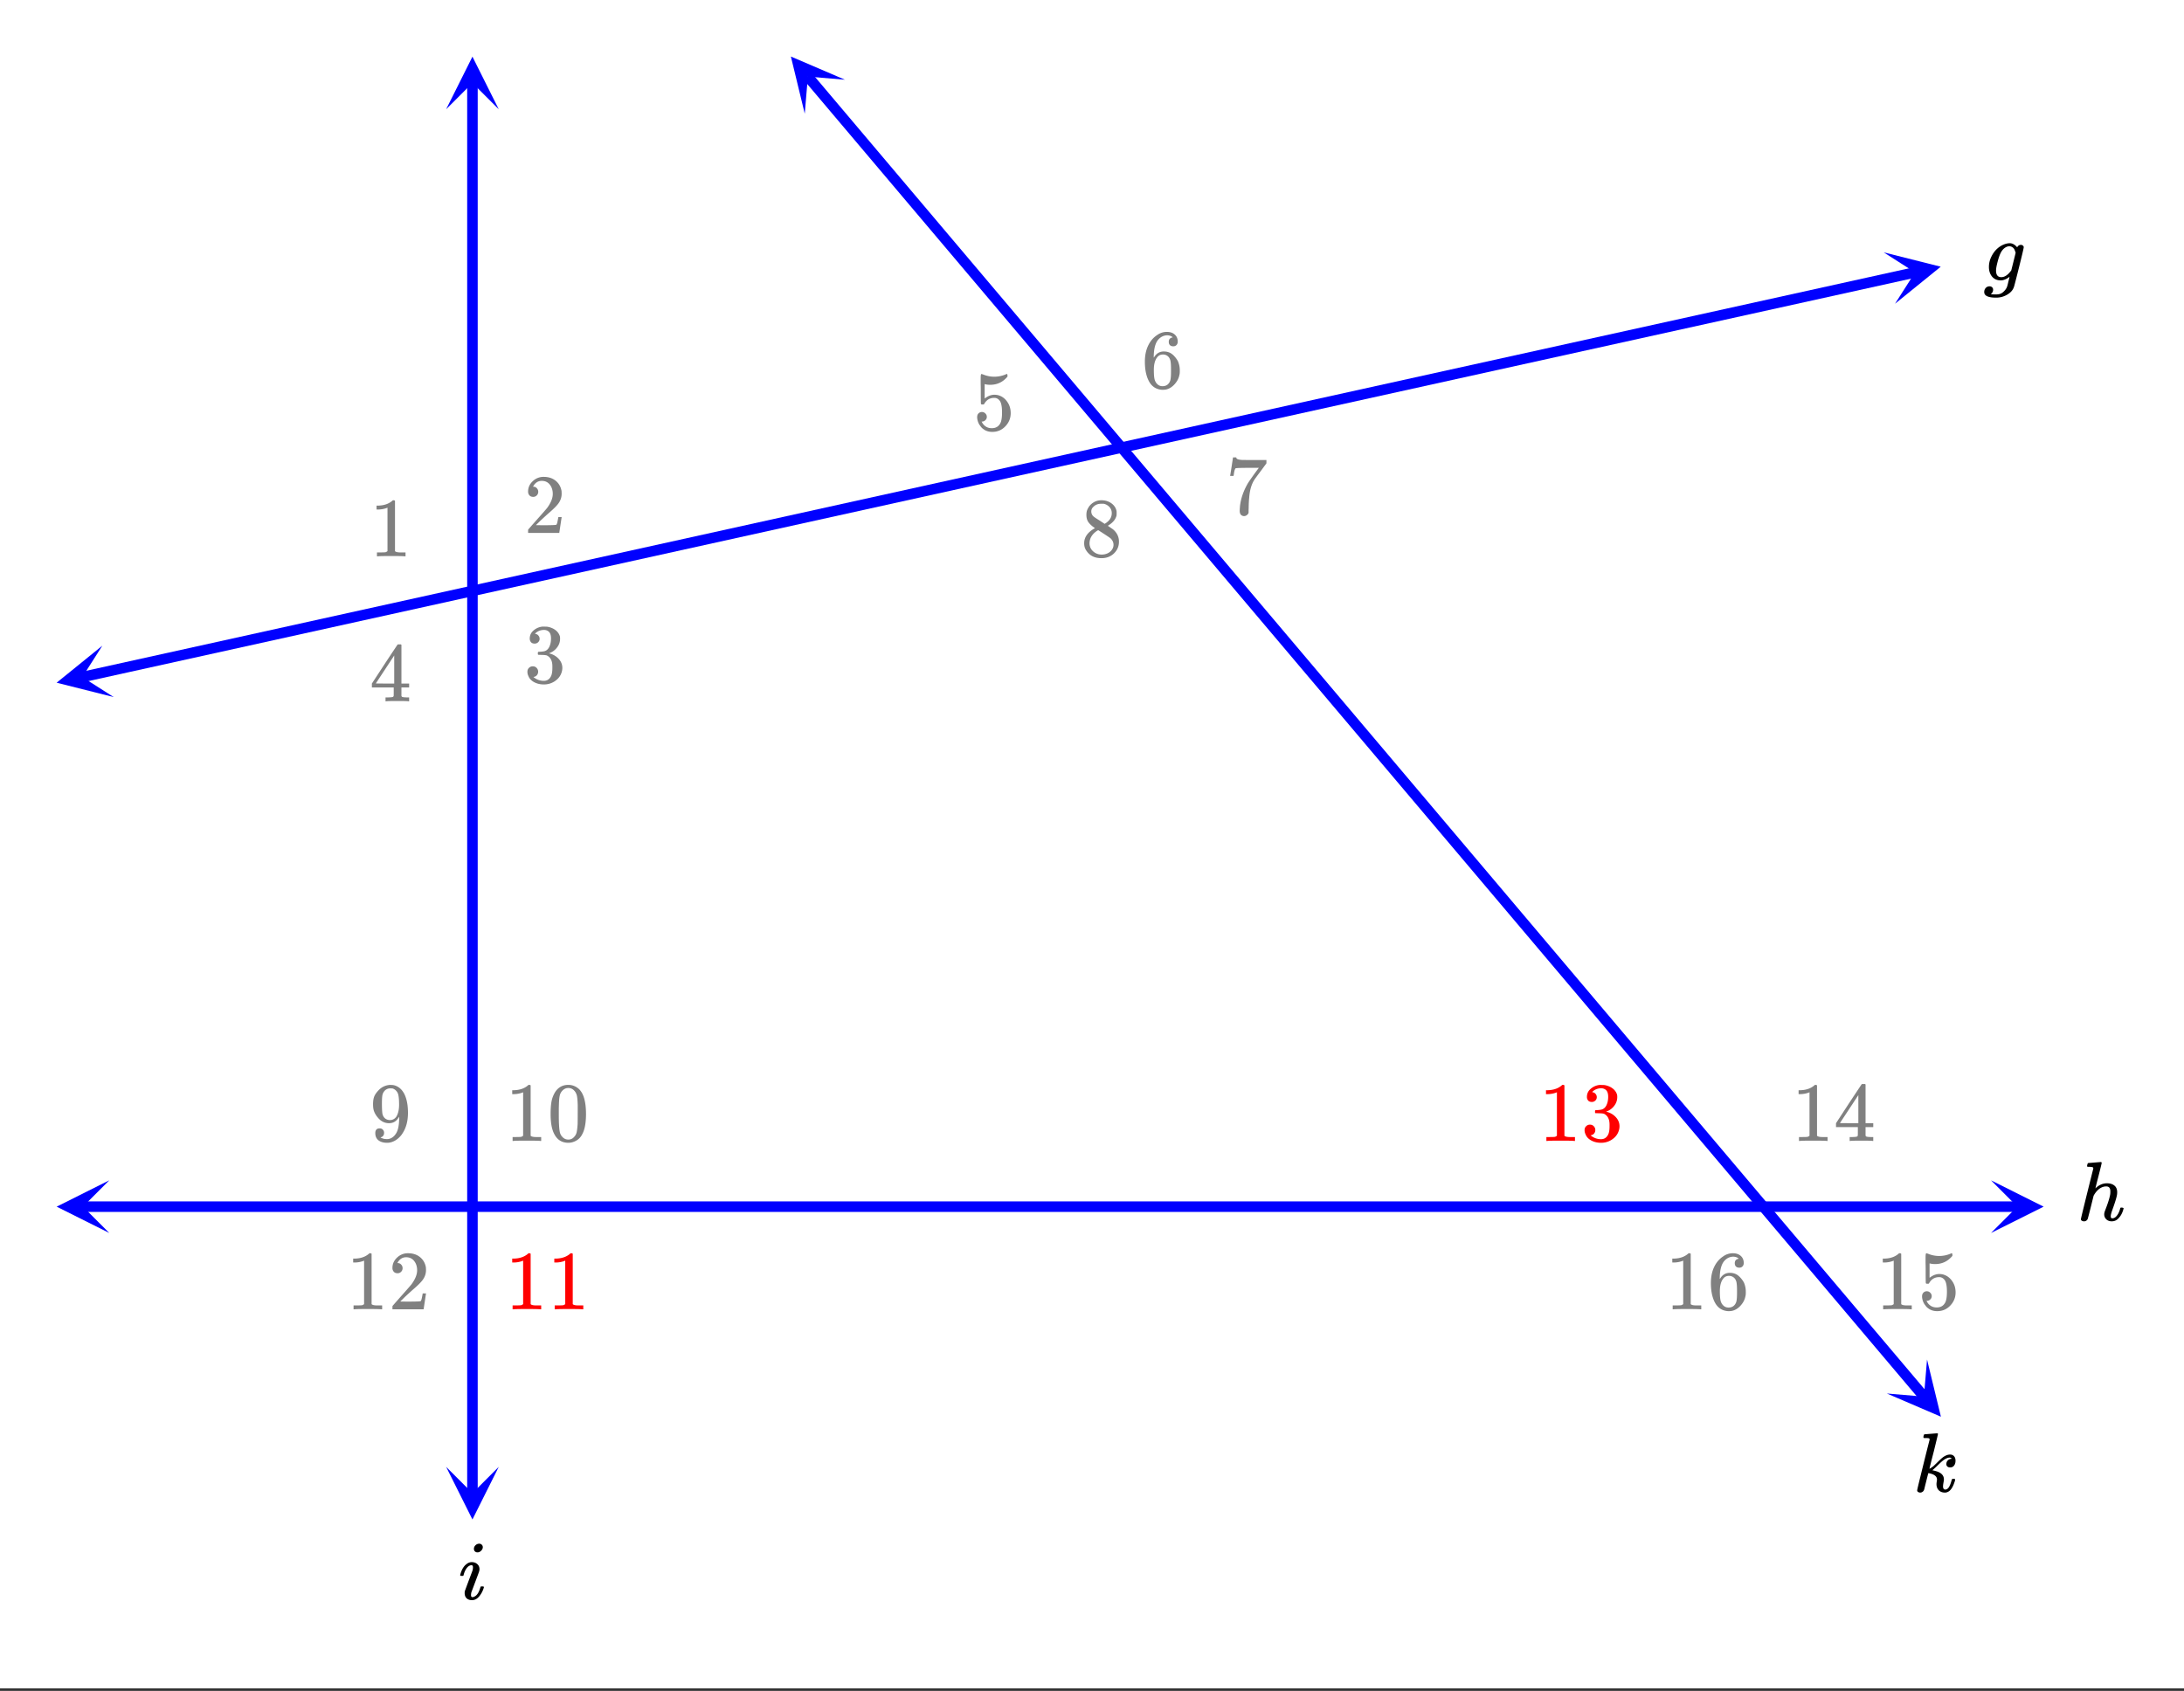 <svg xmlns="http://www.w3.org/2000/svg" xmlns:xlink="http://www.w3.org/1999/xlink" width="466.56" height="361.28" viewBox="0 0 349.92 270.96"><rect x="0" y="0" width="349.92" height="270.96" fill="#333333" stroke="none"/><defs><symbol overflow="visible" id="S"><path d="M2.484-8.094c0-.207.082-.394.25-.562a.855.855 0 0 1 .594-.25c.164 0 .3.054.406.156a.534.534 0 0 1 .172.406c0 .2-.09.387-.265.563-.18.18-.375.265-.594.265a.576.576 0 0 1-.406-.156c-.106-.101-.157-.242-.157-.422zM2.172.141c-.356 0-.64-.102-.86-.297C1.103-.363 1-.645 1-1c0-.156.008-.258.031-.313 0-.007.203-.562.61-1.656.414-1.094.625-1.648.625-1.672.039-.144.062-.304.062-.484 0-.219-.074-.328-.219-.328h-.03c-.22 0-.43.105-.626.312-.281.305-.492.727-.625 1.266 0 .012-.008.027-.015.047a.188.188 0 0 1-.032.047l-.015.015c-.012.012-.028.016-.047.016h-.36C.305-3.8.281-3.836.281-3.86a.97.97 0 0 1 .047-.203c.227-.769.567-1.304 1.016-1.609a1.28 1.28 0 0 1 .781-.281c.363 0 .66.105.89.312.239.2.36.477.36.829 0 .117-.027.25-.078.406 0 .023-.203.574-.61 1.656l-.609 1.625a2.28 2.28 0 0 0-.062.438c0 .23.07.343.218.343a.659.659 0 0 0 .344-.094c.395-.187.703-.656.922-1.406.031-.113.055-.176.078-.187.02-.02.094-.031.219-.031.082 0 .14.007.172.015.031 0 .054.012.078.031.02.012.031.043.031.094 0 .031-.016.09-.047.172a3.884 3.884 0 0 1-.734 1.328c-.324.375-.7.563-1.125.563zm0 0"/></symbol><symbol overflow="visible" id="T"><path d="M1.844-9.203c.008 0 .336-.024.984-.078l.969-.078c.113 0 .172.039.172.109 0 .063-.227 1-.672 2.813-.461 1.78-.688 2.703-.688 2.765.176-.101.317-.191.422-.265a4.02 4.02 0 0 0 .266-.204c.062-.062.21-.207.453-.437.54-.54.914-.879 1.125-1.016.363-.238.707-.36 1.031-.36.27 0 .485.09.64.266.157.18.235.418.235.72 0 .323-.078.585-.234.78-.149.2-.36.297-.64.297a.64.64 0 0 1-.423-.14.494.494 0 0 1-.171-.39c0-.227.07-.423.218-.579a.886.886 0 0 1 .547-.266l.094-.03c-.106-.114-.211-.173-.313-.173-.312 0-.671.157-1.078.469-.18.137-.445.375-.797.719-.261.261-.562.543-.906.843.414.094.703.172.86.235.425.168.71.398.859.687.082.168.125.344.125.532 0 .117-.027.308-.078.578a4.5 4.5 0 0 0-.063.515c0 .368.117.547.36.547.156 0 .3-.066.437-.203.227-.226.43-.695.61-1.406.019-.07.109-.11.265-.11.125 0 .195.012.219.032.05.031.055.125.016.281-.243.813-.547 1.367-.922 1.656-.23.157-.454.235-.672.235-.407 0-.735-.121-.985-.36-.25-.25-.375-.582-.375-1 0-.07.008-.191.032-.36.03-.175.046-.3.046-.374a.86.86 0 0 0-.078-.344c-.117-.219-.336-.39-.656-.515-.305-.102-.512-.157-.625-.157h-.031c-.117.438-.227.867-.328 1.281-.106.418-.184.731-.235.938-.043.21-.086.367-.125.469A.633.633 0 0 1 1.5.016a.645.645 0 0 1-.375.125.615.615 0 0 1-.328-.094A.289.289 0 0 1 .64-.22c0-.082.164-.797.5-2.14.332-1.352.66-2.68.984-3.985l.5-1.968c.02-.126-.012-.204-.094-.235-.074-.031-.199-.047-.375-.047h-.14c-.2 0-.309-.008-.329-.031-.054-.05-.058-.16-.015-.328.031-.125.062-.195.094-.219.03-.02.054-.031.078-.031zm0 0"/></symbol><symbol overflow="visible" id="U"><path d="M1 .953c.156 0 .285.047.39.14a.522.522 0 0 1 .173.407c0 .238-.09.441-.266.61-.063.07-.086.109-.063.109.082.02.348.031.797.031.344 0 .614-.055.813-.156.207-.106.398-.262.578-.469.176-.2.3-.402.375-.61.062-.18.133-.46.219-.843.113-.426.171-.676.171-.75a2.572 2.572 0 0 1-1.078.547A1.509 1.509 0 0 1 2.781 0c-.586 0-1.047-.203-1.39-.61-.336-.413-.5-.93-.5-1.546 0-.563.129-1.11.39-1.64.414-.852 1.008-1.474 1.782-1.86.414-.196.804-.297 1.171-.297.414 0 .805.215 1.172.64l.063-.062a.616.616 0 0 1 .562-.313c.114 0 .211.04.297.11.094.074.14.164.14.266 0 .136-.257 1.226-.765 3.265-.512 2.043-.781 3.082-.812 3.125-.168.488-.524.89-1.063 1.203a3.421 3.421 0 0 1-1.797.485c-1.031 0-1.64-.2-1.828-.594a.734.734 0 0 1-.062-.328.95.95 0 0 1 .234-.625A.81.81 0 0 1 1 .953zm4.172-5.375a3.912 3.912 0 0 0-.203-.547.984.984 0 0 0-.313-.343.917.917 0 0 0-.531-.157c-.023 0-.055.008-.094.016H3.97c-.387.094-.715.328-.985.703-.25.336-.492.945-.718 1.828-.157.606-.235 1.055-.235 1.344 0 .71.281 1.062.844 1.062.508 0 1.004-.312 1.484-.937l.11-.14c.32-1.259.554-2.204.703-2.829zm0 0"/></symbol><symbol overflow="visible" id="V"><path d="M5.578.14c-.344 0-.633-.105-.86-.312A1.088 1.088 0 0 1 4.376-1c0-.145.047-.344.14-.594.426-1.082.696-1.93.813-2.547.02-.132.031-.304.031-.515 0-.532-.218-.797-.656-.797-.156 0-.273.012-.344.031-.605.125-1.136.559-1.593 1.297l-.094.172-.453 1.828c-.293 1.168-.461 1.805-.5 1.906a.628.628 0 0 1-.594.36.615.615 0 0 1-.328-.094C.69-.016.64-.098.64-.203c0-.113.66-2.817 1.984-8.11 0-.101-.027-.171-.078-.203-.094-.039-.274-.066-.531-.078h-.297a.936.936 0 0 1-.094-.094c0-.019.016-.109.047-.265.039-.164.098-.25.172-.25.008 0 .336-.024.984-.078l.969-.078c.113 0 .172.043.172.125 0 .093-.164.773-.485 2.03a120.218 120.218 0 0 0-.515 2.032c0 .024.031 0 .094-.062.53-.477 1.113-.72 1.75-.72.5 0 .894.122 1.187.36.3.242.453.594.453 1.063 0 .21-.016.383-.047.515-.086.461-.336 1.258-.75 2.391-.156.438-.234.758-.234.953a.61.61 0 0 0 .062.266c.04.043.11.062.204.062.25 0 .484-.133.703-.406.226-.281.406-.648.53-1.11.02-.1.04-.16.063-.171.032-.02.11-.031.235-.031.164.03.254.07.265.109 0 .012-.015.078-.046.203-.149.531-.375.969-.688 1.313-.313.386-.703.578-1.172.578zm0 0"/></symbol><symbol overflow="visible" id="c"><path d="M5.61 0c-.157-.031-.872-.047-2.141-.047C2.207-.047 1.5-.03 1.344 0h-.157v-.625h.344c.52 0 .86-.008 1.016-.031.07-.008.18-.067.328-.172v-6.969c-.023 0-.059.016-.11.047a4.134 4.134 0 0 1-1.39.25h-.25v-.625h.25c.758-.02 1.39-.188 1.89-.5a2.46 2.46 0 0 0 .422-.313c.008-.03.063-.046.157-.046a.36.36 0 0 1 .234.078v8.078c.133.137.43.203.89.203h.798V0zm0 0"/></symbol><symbol overflow="visible" id="e"><path d="M1.484-5.781c-.25 0-.449-.078-.593-.235a.872.872 0 0 1-.22-.609c0-.645.243-1.195.735-1.656a2.46 2.46 0 0 1 1.766-.703c.77 0 1.41.21 1.922.625.508.418.82.964.937 1.64.008.168.016.32.016.453 0 .524-.156 1.012-.469 1.47-.25.374-.758.89-1.516 1.546-.324.281-.777.695-1.359 1.234l-.781.766 1.016.016c1.414 0 2.164-.024 2.25-.079.039-.007.085-.101.14-.28.031-.095.094-.4.188-.923v-.03h.53v.03l-.374 2.47V0h-5v-.25c0-.188.008-.29.031-.313.008-.007.383-.437 1.125-1.28.977-1.095 1.61-1.813 1.89-2.157.602-.82.907-1.57.907-2.25 0-.594-.156-1.086-.469-1.484-.312-.407-.746-.61-1.297-.61-.523 0-.945.235-1.265.703-.024.032-.047.079-.078.141a.274.274 0 0 0-.047.078c0 .012.02.016.062.016a.68.68 0 0 1 .547.25.801.801 0 0 1 .219.562c0 .23-.078.422-.235.578a.76.76 0 0 1-.578.235zm0 0"/></symbol><symbol overflow="visible" id="h"><path d="M6.234 0c-.125-.031-.71-.047-1.75-.047-1.074 0-1.671.016-1.796.047h-.126v-.625h.422c.383-.008.618-.031.704-.063a.286.286 0 0 0 .171-.14c.008-.008.016-.25.016-.719v-.672h-3.5v-.625l2.031-3.11A431.58 431.58 0 0 1 4.5-9.108c.02-.008.113-.016.281-.016h.25l.078.078v6.203h1.235v.625H5.109V-.89a.25.25 0 0 0 .079.157c.07.062.328.101.765.109h.39V0zm-2.28-2.844v-4.5L1-2.859l1.469.015zm0 0"/></symbol><symbol overflow="visible" id="k"><path d="M1.719-6.25c-.25 0-.446-.07-.578-.219a.863.863 0 0 1-.204-.593c0-.508.196-.938.594-1.282a2.566 2.566 0 0 1 1.407-.625h.203c.312 0 .507.008.593.016.301.043.602.137.907.281.593.305.968.727 1.125 1.266.02.093.03.218.03.375 0 .523-.167.996-.5 1.422-.323.418-.73.714-1.218.89-.055.024-.055.04 0 .047.008 0 .05.012.125.031.55.157 1.016.446 1.39.86.376.418.563.89.563 1.422 0 .367-.086.718-.25 1.062-.218.461-.574.84-1.062 1.14-.492.302-1.04.454-1.64.454-.595 0-1.122-.125-1.579-.375-.46-.25-.766-.586-.922-1.016a1.45 1.45 0 0 1-.14-.656c0-.25.082-.453.25-.61a.831.831 0 0 1 .609-.25c.25 0 .453.087.61.25.163.169.25.372.25.61 0 .21-.063.39-.188.547a.768.768 0 0 1-.469.281l-.094.031c.489.407 1.047.61 1.672.61.5 0 .875-.239 1.125-.719.156-.29.234-.742.234-1.36v-.265c0-.852-.292-1.426-.875-1.719-.124-.05-.398-.082-.812-.093l-.563-.016-.046-.031c-.024-.02-.032-.086-.032-.204 0-.113.008-.18.032-.203.03-.03.054-.046.078-.046.25 0 .508-.02.781-.063.395-.05.695-.27.906-.656.207-.395.313-.867.313-1.422 0-.582-.157-.973-.469-1.172a1.131 1.131 0 0 0-.64-.188c-.45 0-.844.122-1.188.36l-.125.094a.671.671 0 0 0-.094.109l-.047.047a.88.88 0 0 0 .094.031c.176.024.328.11.453.266.125.148.188.32.188.515a.715.715 0 0 1-.235.547.76.76 0 0 1-.562.219zm0 0"/></symbol><symbol overflow="visible" id="n"><path d="M2.328-1.297a.76.76 0 0 1-.14.469.597.597 0 0 1-.36.234l-.062.016c0 .012.03.039.093.078a.289.289 0 0 0 .157.063c.195.093.453.14.765.14.164 0 .281-.008.344-.031.438-.102.8-.379 1.094-.828.351-.508.531-1.383.531-2.625v-.094l-.078.11c-.367.617-.883.921-1.547.921-.719 0-1.328-.312-1.828-.937a3.351 3.351 0 0 1-.563-.938c-.117-.3-.171-.687-.171-1.156 0-.52.066-.945.203-1.281.144-.332.39-.672.734-1.016a2.658 2.658 0 0 1 1.672-.797l.031-.015h.078c.008 0 .035.007.078.015h.11c.187 0 .316.012.39.031.727.157 1.297.622 1.704 1.391.394.781.593 1.797.593 3.047 0 1.262-.273 2.324-.812 3.188a3.582 3.582 0 0 1-1.14 1.187c-.45.281-.915.422-1.391.422-.575 0-1.032-.133-1.376-.39C1.095-.364.922-.75.922-1.25c0-.508.234-.766.703-.766.207 0 .375.07.5.204a.676.676 0 0 1 .203.515zm1.36-7.11a4.146 4.146 0 0 0-.376-.015c-.335 0-.624.121-.874.36a1.5 1.5 0 0 0-.376.718c-.054.274-.078.735-.078 1.39 0 .618.02 1.106.063 1.47.039.336.172.609.39.828.227.21.516.312.86.312h.047c.488-.039.844-.289 1.062-.75.219-.468.328-1.035.328-1.703 0-.695-.039-1.203-.109-1.516A1.36 1.36 0 0 0 4.297-8a1.248 1.248 0 0 0-.61-.406zm0 0"/></symbol><symbol overflow="visible" id="p"><path d="M1.297-7.89c.5-.727 1.187-1.094 2.062-1.094.657 0 1.227.226 1.72.671.25.243.456.547.624.922.332.75.5 1.778.5 3.079 0 1.398-.195 2.46-.578 3.187-.25.523-.621.902-1.11 1.14a2.534 2.534 0 0 1-1.14.282c-1.031 0-1.79-.473-2.266-1.422-.386-.727-.578-1.79-.578-3.188 0-.832.051-1.519.156-2.062a4.48 4.48 0 0 1 .61-1.516zm3.031-.157a1.24 1.24 0 0 0-.953-.437c-.375 0-.7.148-.969.437-.199.211-.336.465-.406.766-.074.293-.121.797-.14 1.515 0 .063-.008.246-.016.547v.735c0 .855.008 1.453.031 1.796.031.637.082 1.09.156 1.36.07.273.207.508.406.703.25.273.563.406.938.406.363 0 .664-.133.906-.406.196-.195.332-.43.407-.703.07-.27.128-.723.171-1.36.008-.343.016-.94.016-1.796v-.735-.547c-.023-.718-.07-1.222-.14-1.515-.075-.301-.212-.555-.407-.766zm0 0"/></symbol><symbol overflow="visible" id="t"><path d="M5.031-8.11c-.199-.195-.48-.304-.843-.328-.625 0-1.153.274-1.579.813-.418.586-.625 1.492-.625 2.719L2-4.86l.11-.172c.363-.54.859-.813 1.484-.813.414 0 .781.09 1.094.266a2.6 2.6 0 0 1 .64.547c.219.242.395.492.531.75.196.449.297.933.297 1.453v.234c0 .211-.027.403-.078.578-.105.532-.383 1.032-.828 1.5-.387.407-.82.66-1.297.766a2.688 2.688 0 0 1-.547.047c-.168 0-.32-.016-.453-.047-.668-.125-1.2-.484-1.594-1.078C.83-1.66.563-2.79.563-4.218c0-.97.171-1.817.515-2.548.344-.726.82-1.296 1.438-1.703a2.62 2.62 0 0 1 1.562-.515c.531 0 .953.14 1.266.421.32.282.484.665.484 1.141 0 .23-.07.414-.203.547-.125.137-.297.203-.516.203-.218 0-.398-.062-.53-.187-.126-.125-.188-.301-.188-.532 0-.406.21-.644.64-.718zm-.593 3.235a1.18 1.18 0 0 0-.97-.484c-.335 0-.605.105-.812.312C2.22-4.597 2-3.883 2-2.907c0 .794.05 1.345.156 1.657.094.273.242.5.453.688.22.187.477.28.782.28.457 0 .804-.171 1.046-.515.133-.187.22-.41.25-.672.04-.258.063-.64.063-1.14v-.422c0-.508-.023-.895-.063-1.156a1.566 1.566 0 0 0-.25-.688zm0 0"/></symbol><symbol overflow="visible" id="v"><path d="M1.438-2.89a.72.72 0 0 1 .546.234.72.72 0 0 1 .235.547c0 .21-.078.386-.235.53a.73.73 0 0 1-.515.22h-.094l.047.062c.133.293.336.531.61.719.28.187.609.281.984.281.644 0 1.101-.27 1.375-.812.175-.332.265-.907.265-1.72 0-.925-.125-1.55-.375-1.874-.23-.3-.515-.453-.86-.453-.698 0-1.23.308-1.593.922a.312.312 0 0 1-.094.125.761.761 0 0 1-.203.015c-.148 0-.23-.031-.25-.093-.023-.032-.031-.817-.031-2.36 0-.258-.008-.57-.016-.937v-.72c0-.5.032-.75.094-.75a.047.047 0 0 1 .047-.03l.25.078a4.646 4.646 0 0 0 3.625-.016.402.402 0 0 1 .172-.062c.07 0 .11.086.11.25v.171C4.8-7.686 3.878-7.25 2.765-7.25c-.282 0-.532-.023-.75-.078l-.141-.031v2.312c.508-.406 1.035-.61 1.578-.61.164 0 .348.024.547.063.602.157 1.094.5 1.469 1.032.383.523.578 1.14.578 1.859 0 .812-.29 1.515-.86 2.11-.562.593-1.261.89-2.093.89C2.52.297 2.035.14 1.64-.172a1.618 1.618 0 0 1-.438-.453C.93-.945.758-1.348.687-1.828c0-.02-.007-.055-.015-.11v-.14c0-.25.07-.445.219-.594a.745.745 0 0 1 .546-.219zm0 0"/></symbol><symbol overflow="visible" id="y"><path d="M2.313-4.516c-.438-.289-.778-.593-1.016-.906-.242-.312-.36-.723-.36-1.234 0-.383.07-.707.22-.969.195-.406.488-.734.874-.984.383-.25.82-.375 1.313-.375.613 0 1.144.164 1.594.484.445.324.722.734.828 1.234.007.055.015.164.015.329 0 .199-.008.328-.015.39-.137.594-.547 1.11-1.235 1.547l-.156.11c.5.343.758.523.781.53.664.544 1 1.215 1 2.016 0 .73-.265 1.356-.797 1.875-.53.508-1.199.766-2 .766C2.254.297 1.441-.11.922-.922c-.23-.32-.344-.71-.344-1.172 0-.976.578-1.785 1.735-2.422zM5-6.922c0-.383-.125-.71-.375-.984a1.69 1.69 0 0 0-.922-.516h-.437c-.48 0-.883.164-1.204.485-.23.21-.343.453-.343.734 0 .387.164.695.5.922.039.043.328.23.86.562l.78.516c.008-.008.067-.047.172-.11a2.95 2.95 0 0 0 .25-.187C4.758-5.883 5-6.36 5-6.922zM1.437-2.109c0 .523.192.96.579 1.312a2.01 2.01 0 0 0 1.359.516c.363 0 .695-.07 1-.219.3-.156.531-.36.688-.61.144-.226.218-.472.218-.734 0-.383-.156-.726-.468-1.031-.075-.07-.45-.328-1.125-.766l-.407-.265C3.133-4 3.02-4.07 2.937-4.125l-.109-.063-.156.079c-.563.367-.938.812-1.125 1.343-.074.243-.11.461-.11.657zm0 0"/></symbol><symbol overflow="visible" id="A"><path d="M.734-6.172C.742-6.192.82-6.68.97-7.64l.219-1.453c0-.008.085-.015.265-.015h.266v.046c0 .094.066.172.203.235.133.062.367.105.703.125.344.012 1.102.015 2.281.015h1.64v.532l-.921 1.25c-.137.187-.293.398-.469.625l-.39.531a7.378 7.378 0 0 0-.157.234c-.468.73-.746 1.704-.828 2.922-.043.375-.07.883-.078 1.516 0 .125-.008.258-.015.39v.438a.62.62 0 0 1-.266.375.674.674 0 0 1-.438.172.692.692 0 0 1-.53-.219c-.126-.144-.188-.351-.188-.625 0-.125.015-.379.046-.765.133-1.208.555-2.426 1.266-3.657.176-.281.55-.82 1.125-1.625l.625-.843h-1.25c-1.574 0-2.398.027-2.469.078-.043.023-.093.12-.156.296a3.92 3.92 0 0 0-.125.625c-.023.157-.039.247-.047.266v.031H.734zm0 0"/></symbol><clipPath id="F"><path d="M0 0h349.922v270.559H0zm0 0"/></clipPath><clipPath id="G"><path d="M71.48 235H80v8.492h-8.52zm0 0"/></clipPath><clipPath id="H"><path d="M71.48 9H80v8.508h-8.52zm0 0"/></clipPath><clipPath id="I"><path d="M302 217h9v11h-9zm0 0"/></clipPath><clipPath id="J"><path d="M307.754 229.746l-30.617-36.219 36.218-30.62 30.618 36.218zm0 0"/></clipPath><clipPath id="K"><path d="M126 9h10v10h-10zm0 0"/></clipPath><clipPath id="L"><path d="M128.938 18.219L98.32-18l36.22-30.617 30.616 36.219zm0 0"/></clipPath><clipPath id="M"><path d="M9.078 189.145H18V198H9.078zm0 0"/></clipPath><clipPath id="N"><path d="M319 189.145h9V198h-9zm0 0"/></clipPath><clipPath id="O"><path d="M9 103h10v9H9zm0 0"/></clipPath><clipPath id="P"><path d="M8.168 105.285L54.477 95.06l10.23 46.312-46.312 10.227zm0 0"/></clipPath><clipPath id="Q"><path d="M301 40h10v9h-10zm0 0"/></clipPath><clipPath id="R"><path d="M301.805 40.438l46.308-10.227 10.23 46.312-46.312 10.227zm0 0"/></clipPath><filter id="a" filterUnits="objectBoundingBox" x="0%" y="0%" width="100%" height="100%"><feColorMatrix in="SourceGraphic" values="0 0 0 0 1 0 0 0 0 1 0 0 0 0 1 0 0 0 1 0"/></filter><mask id="X"><path fill-opacity=".498" d="M0 0h349.92v270.96H0z" filter="url(#a)"/></mask><clipPath id="b"><path d="M0 0h7v18H0z"/></clipPath><g id="W" clip-path="url(#b)"><use xlink:href="#c" x=".208" y="13.149"/></g><mask id="Z"><path fill-opacity=".498" d="M0 0h349.92v270.96H0z" filter="url(#a)"/></mask><clipPath id="d"><path d="M0 0h8v18H0z"/></clipPath><g id="Y" clip-path="url(#d)"><use xlink:href="#e" x=".94" y="13.401"/></g><mask id="ab"><path fill-opacity=".498" d="M0 0h349.92v270.96H0z" filter="url(#a)"/></mask><clipPath id="g"><path d="M.04 4H7v10H.04zm0 0"/></clipPath><clipPath id="f"><path d="M0 0h7v18H0z"/></clipPath><g clip-path="url(#f)"><g clip-path="url(#g)" id="aa"><use xlink:href="#h" x=".208" y="13.382"/></g></g><mask id="ad"><path fill-opacity=".498" d="M0 0h349.92v270.96H0z" filter="url(#a)"/></mask><clipPath id="j"><path d="M1 4h6.719v10H1zm0 0"/></clipPath><clipPath id="i"><path d="M0 0h8v18H0z"/></clipPath><g clip-path="url(#i)"><g clip-path="url(#j)" id="ac"><use xlink:href="#k" x=".94" y="13.384"/></g></g><mask id="af"><path fill-opacity=".498" d="M0 0h349.92v270.96H0z" filter="url(#a)"/></mask><clipPath id="m"><path d="M.04 4H7v11H.04zm0 0"/></clipPath><clipPath id="l"><path d="M0 0h7v18H0z"/></clipPath><g clip-path="url(#l)"><g clip-path="url(#m)" id="ae"><use xlink:href="#n" x=".208" y="13.832"/></g></g><mask id="ah"><path fill-opacity=".498" d="M0 0h349.92v270.96H0z" filter="url(#a)"/></mask><clipPath id="o"><path d="M0 0h15v18H0z"/></clipPath><g id="ag" clip-path="url(#o)"><use xlink:href="#c" x=".942" y="13.832"/><use xlink:href="#p" x="7.687" y="13.832"/></g><mask id="aj"><path fill-opacity=".498" d="M0 0h349.92v270.96H0z" filter="url(#a)"/></mask><clipPath id="q"><path d="M0 0h15v17H0z"/></clipPath><g id="ai" clip-path="url(#q)"><use xlink:href="#c" x=".46" y="12.813"/><use xlink:href="#e" x="7.206" y="12.813"/></g><mask id="al"><path fill-opacity=".498" d="M0 0h349.92v270.96H0z" filter="url(#a)"/></mask><clipPath id="s"><path d="M1 4h6.84v10H1zm0 0"/></clipPath><clipPath id="r"><path d="M0 0h8v17H0z"/></clipPath><g clip-path="url(#r)"><g clip-path="url(#s)" id="ak"><use xlink:href="#t" x=".869" y="13.168"/></g></g><mask id="an"><path fill-opacity=".498" d="M0 0h349.92v270.96H0z" filter="url(#a)"/></mask><clipPath id="u"><path d="M0 0h8v17H0z"/></clipPath><g id="am" clip-path="url(#u)"><use xlink:href="#v" x=".889" y="12.913"/></g><mask id="ap"><path fill-opacity=".498" d="M0 0h349.92v270.96H0z" filter="url(#a)"/></mask><clipPath id="x"><path d="M.04 4H7v10H.04zm0 0"/></clipPath><clipPath id="w"><path d="M0 0h7v18H0z"/></clipPath><g clip-path="url(#w)"><g clip-path="url(#x)" id="ao"><use xlink:href="#y" x=".126" y="13.149"/></g></g><mask id="ar"><path fill-opacity=".498" d="M0 0h349.92v270.96H0z" filter="url(#a)"/></mask><clipPath id="z"><path d="M0 0h8v18H0z"/></clipPath><g id="aq" clip-path="url(#z)"><use xlink:href="#A" x=".36" y="13.404"/></g><mask id="at"><path fill-opacity=".498" d="M0 0h349.92v270.96H0z" filter="url(#a)"/></mask><clipPath id="C"><path d="M7 4h6.719v10H7zm0 0"/></clipPath><clipPath id="B"><path d="M0 0h14v18H0z"/></clipPath><g id="as" clip-path="url(#B)"><use xlink:href="#c" x=".045" y="13.832"/><g clip-path="url(#C)"><use xlink:href="#h" x="6.79" y="13.832"/></g></g><mask id="av"><path fill-opacity=".498" d="M0 0h349.92v270.96H0z" filter="url(#a)"/></mask><clipPath id="D"><path d="M0 0h15v17H0z"/></clipPath><g id="au" clip-path="url(#D)"><use xlink:href="#c" x=".809" y="12.813"/><use xlink:href="#t" x="7.555" y="12.813"/></g><mask id="ax"><path fill-opacity=".498" d="M0 0h349.92v270.96H0z" filter="url(#a)"/></mask><clipPath id="E"><path d="M0 0h15v17H0z"/></clipPath><g id="aw" clip-path="url(#E)"><use xlink:href="#c" x=".535" y="12.813"/><use xlink:href="#v" x="7.28" y="12.813"/></g></defs><g clip-path="url(#F)" fill="#fff"><path d="M0 0h350v270.559H0zm0 0"/><path d="M0 0h350.75v270.559H0zm0 0"/></g><path d="M75.695 239.36V13.21" fill="none" stroke-width="1.686" stroke="#00f"/><g clip-path="url(#G)"><path d="M71.48 235.059l4.215 8.433 4.215-8.433-4.215 4.218zm0 0" fill="#00f"/></g><g clip-path="url(#H)"><path d="M71.48 17.508l4.215-8.43 4.215 8.43-4.215-4.215zm0 0" fill="#00f"/></g><path d="M308.305 223.867L129.383 12.215" fill="none" stroke-width="1.686" stroke="#00f"/><g clip-path="url(#I)"><g clip-path="url(#J)"><path d="M302.313 223.305l8.66 3.718-2.223-9.16-.5 5.942zm0 0" fill="#00f"/></g></g><g clip-path="url(#K)"><g clip-path="url(#L)"><path d="M128.938 18.219l-2.223-9.16 8.66 3.714-5.938-.496zm0 0" fill="#00f"/></g></g><path d="M13.21 193.363H323.3" fill="none" stroke-width="1.686" stroke="#00f"/><g clip-path="url(#M)"><path d="M17.508 189.145l-8.43 4.218 8.43 4.215-4.215-4.215zm0 0" fill="#00f"/></g><g clip-path="url(#N)"><path d="M319 189.145l8.434 4.218-8.434 4.215 4.215-4.215zm0 0" fill="#00f"/></g><path d="M13.11 108.512l293.8-64.883" fill="none" stroke-width="1.686" stroke="#00f"/><g clip-path="url(#O)"><g clip-path="url(#P)"><path d="M16.398 103.469l-7.324 5.933 9.145 2.301-5.028-3.207zm0 0" fill="#00f"/></g></g><g clip-path="url(#Q)"><g clip-path="url(#R)"><path d="M301.805 40.438l9.14 2.3-7.324 5.934 3.207-5.024zm0 0" fill="#00f"/></g></g><use xlink:href="#S" x="73.448" y="256.279"/><use xlink:href="#T" x="306.531" y="239.042"/><use xlink:href="#U" x="317.773" y="44.93"/><use xlink:href="#V" x="332.762" y="195.573"/><use xlink:href="#W" transform="translate(59 76)" mask="url(#X)"/><use xlink:href="#Y" transform="translate(83 72)" mask="url(#Z)"/><use xlink:href="#aa" transform="translate(59 99)" mask="url(#ab)"/><use xlink:href="#ac" transform="translate(83 96)" mask="url(#ad)"/><use xlink:href="#ae" transform="translate(59 169)" mask="url(#af)"/><use xlink:href="#ag" transform="translate(80 169)" mask="url(#ah)"/><use xlink:href="#ai" transform="translate(55 197)" mask="url(#aj)"/><use xlink:href="#c" x="80.942" y="209.813" fill="red"/><use xlink:href="#c" x="87.687" y="209.813" fill="red"/><use xlink:href="#ak" transform="translate(182 49)" mask="url(#al)"/><use xlink:href="#am" transform="translate(155 56)" mask="url(#an)"/><use xlink:href="#ao" transform="translate(173 76)" mask="url(#ap)"/><use xlink:href="#aq" transform="translate(196 69)" mask="url(#ar)"/><use xlink:href="#as" transform="translate(287 169)" mask="url(#at)"/><use xlink:href="#c" x="246.574" y="182.832" fill="red"/><use xlink:href="#k" x="253.319" y="182.832" fill="red"/><use xlink:href="#au" transform="translate(266 197)" mask="url(#av)"/><use xlink:href="#aw" transform="translate(300 197)" mask="url(#ax)"/></svg>